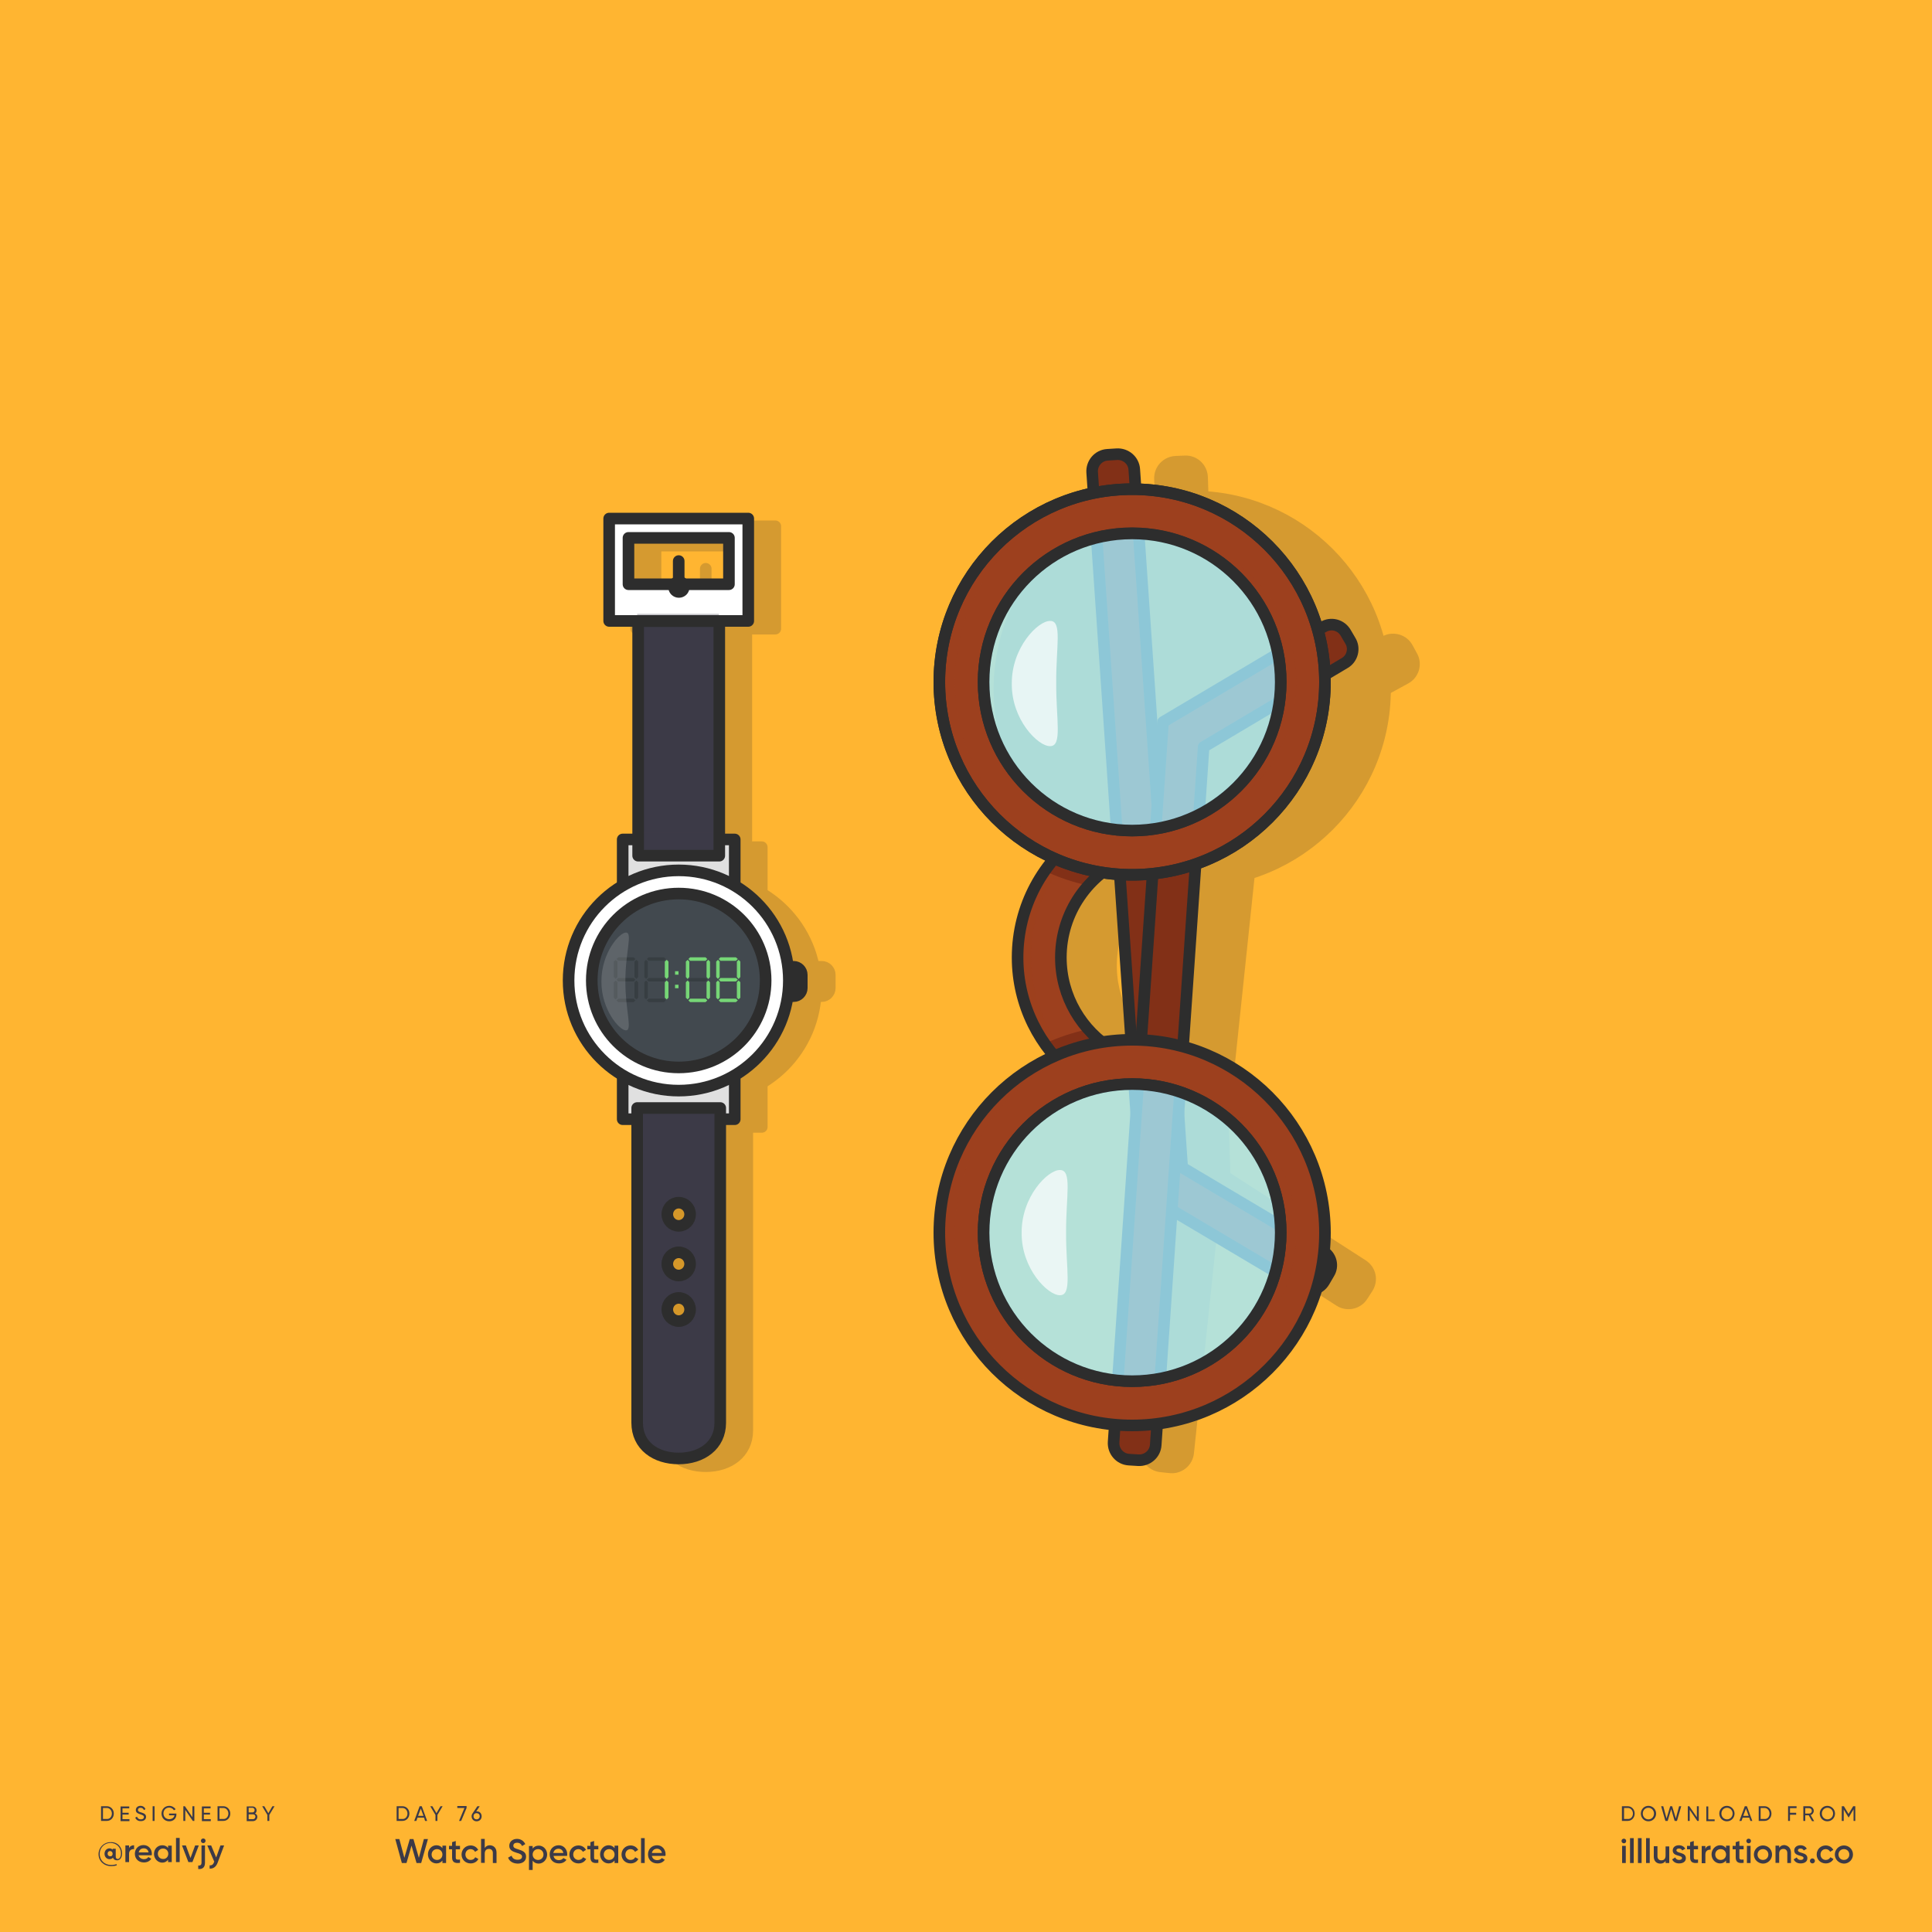 <svg version="1.1" id="Layer_1" xmlns="http://www.w3.org/2000/svg" x="0" y="0" viewBox="0 0 1000 1000" xml:space="preserve"><style>.st1{fill:#3c3a47}.st2{opacity:.2}.st3{fill:#2d2d2d;stroke:#2d2d2d;stroke-width:6;stroke-linecap:round;stroke-linejoin:round;stroke-miterlimit:10}.st4{fill:#823017}.st5{fill:#9d401e}.st7{fill:none;stroke:#2d2d2d;stroke-width:6;stroke-linecap:round;stroke-linejoin:round;stroke-miterlimit:10}.st8{opacity:.6}.st9{opacity:.81;fill:#a4ecff}.st10{opacity:.71}.st11{fill:#fff}.st13{fill:#e0e0e0}.st15{opacity:.3;fill:#3c3a47}.st16{fill:#373e42}.st17{fill:#76d676}.st19{fill:#d59729}</style><path id="XMLID_12_" fill="#ffb531" d="M0 0h1000v1000H0z"/><path class="st1" d="M63.2 959.2c0 2.5-1.2 3.7-2.6 3.7-1.1 0-1.9-.5-2.1-1.4-.4.5-1 .8-1.8.8-1.5 0-2.6-1.2-2.6-2.8 0-1.6 1.1-2.8 2.6-2.8.7 0 1.2.3 1.6.7v-.5h1.6v3.9c0 .8.3 1.4 1 1.4.9 0 1.7-.9 1.7-3 0-3-2.3-5.3-5.4-5.3-3.1 0-5.6 2.4-5.6 5.7 0 3.3 2.5 5.7 5.9 5.7 1.1 0 2.1-.2 2.9-.4v.6c-.8.3-1.7.4-2.9.4-3.7 0-6.5-2.6-6.5-6.2 0-3.4 2.7-6.2 6.2-6.2 3.9-.2 6 2.9 6 5.7zm-4.9.3c0-.8-.6-1.4-1.3-1.4-.8 0-1.3.5-1.3 1.4 0 .8.6 1.3 1.3 1.3.8.1 1.3-.5 1.3-1.3zM69.4 955.1v2c-1.2-.1-2.6.5-2.6 2.4v4.3h-1.9v-8.6h1.9v1.4c.5-1.1 1.5-1.5 2.6-1.5zM74.6 962.3c1 0 1.8-.5 2.2-1.1l1.5.9c-.8 1.2-2.1 1.9-3.8 1.9-2.8 0-4.7-1.9-4.7-4.5 0-2.5 1.8-4.5 4.5-4.5 2.6 0 4.3 2.1 4.3 4.5 0 .3 0 .5-.1.8h-6.8c.4 1.3 1.5 2 2.9 2zm2.3-3.5c-.3-1.5-1.3-2.1-2.5-2.1-1.4 0-2.3.8-2.6 2.1h5.1zM88.9 955.2v8.6H87v-1.2c-.7.9-1.7 1.5-3 1.5-2.3 0-4.3-2-4.3-4.5 0-2.6 1.9-4.5 4.3-4.5 1.3 0 2.3.5 3 1.4v-1.2h1.9zm-1.8 4.3c0-1.6-1.2-2.7-2.7-2.7-1.5 0-2.7 1.1-2.7 2.7s1.2 2.7 2.7 2.7c1.5.1 2.7-1.1 2.7-2.7zM91.1 951.3H93v12.5h-1.9v-12.5zM102.9 955.2l-3.3 8.6h-2.1l-3.3-8.6h2l2.4 6.5 2.4-6.5h1.9zM104.2 955.2h1.9v8.9c0 2.4-1.2 3.5-3.5 3.3v-1.8c1.1.1 1.7-.3 1.7-1.5v-8.9zm-.2-2.4c0-.7.5-1.2 1.2-1.2s1.2.5 1.2 1.2c0 .6-.5 1.2-1.2 1.2s-1.2-.6-1.2-1.2zM116 955.2l-3.3 8.8c-.8 2.2-2.2 3.3-4.2 3.2v-1.7c1.2.1 1.9-.5 2.3-1.7l.1-.2-3.6-8.4h2l2.6 6.2 2.2-6.2h1.9z"/><g><path class="st1" d="M211.9 938.7c0 2.1-1.5 3.8-3.6 3.8h-3v-7.6h3c2.1 0 3.6 1.7 3.6 3.8zm-1 0c0-1.6-1.1-2.9-2.6-2.9h-2v5.7h2c1.5.1 2.6-1.2 2.6-2.8zM219.5 940.8h-3.4l-.6 1.7h-1.1l2.8-7.6h1.1l2.8 7.6H220l-.5-1.7zm-.3-.9l-1.4-3.8-1.4 3.8h2.8zM226.4 939.4v3.1h-1v-3.1l-2.7-4.5h1.1l2.1 3.6 2.1-3.6h1.1l-2.7 4.5zM241.5 934.9v.9l-2.8 6.7h-1.1l2.8-6.7h-3.7v-1h4.8zM249.3 940.1c0 1.5-1.1 2.6-2.6 2.6s-2.6-1.1-2.6-2.6c0-.6.2-1.1.5-1.5l2.5-3.7h1.2l-1.8 2.7h.4c1.3-.1 2.4 1 2.4 2.5zm-1 0c0-1-.7-1.6-1.6-1.6-1 0-1.6.6-1.6 1.6s.7 1.6 1.6 1.6c.9 0 1.6-.7 1.6-1.6z"/></g><g><path class="st1" d="M58.9 938.7c0 2.1-1.5 3.8-3.6 3.8h-3v-7.6h3c2.1 0 3.6 1.7 3.6 3.8zm-1 0c0-1.6-1.1-2.9-2.6-2.9h-2v5.7h2c1.5.1 2.6-1.2 2.6-2.8zM67 941.6v1h-4.6V935h4.5v1h-3.5v2.3h3.2v.9h-3.2v2.4H67zM70 940.8l.9-.5c.3.8.9 1.4 2 1.4s1.6-.5 1.6-1.2c0-.8-.7-1-1.8-1.4-1.2-.4-2.4-.8-2.4-2.2 0-1.4 1.1-2.2 2.4-2.2 1.3 0 2.2.7 2.6 1.7l-.8.5c-.3-.7-.8-1.2-1.7-1.2-.8 0-1.4.4-1.4 1.1 0 .7.5 1 1.6 1.3 1.3.4 2.6.8 2.6 2.3 0 1.3-1.1 2.2-2.6 2.2-1.5.1-2.6-.7-3-1.8zM80 934.9v7.6h-1v-7.6h1zM91.3 939.2c0 1.9-1.4 3.5-3.7 3.5-2.4 0-4-1.8-4-4s1.7-4 4-4c1.4 0 2.7.8 3.3 1.8l-.9.5c-.4-.8-1.4-1.4-2.4-1.4-1.8 0-3 1.3-3 3s1.2 3 3 3c1.6 0 2.5-.9 2.7-2h-2.8v-.9h3.8v.5zM100.6 934.9v7.6h-.8l-3.9-5.7v5.7h-1v-7.6h.8l3.9 5.7v-5.7h1zM109.1 941.6v1h-4.6V935h4.5v1h-3.5v2.3h3.2v.9h-3.2v2.4h3.6zM119.2 938.7c0 2.1-1.5 3.8-3.6 3.8h-3v-7.6h3c2 0 3.6 1.7 3.6 3.8zm-1 0c0-1.6-1.1-2.9-2.6-2.9h-2v5.7h2c1.5.1 2.6-1.2 2.6-2.8zM133.2 940.4c0 1.2-1 2.2-2.2 2.2h-3.3V935h3c1.2 0 2.1.9 2.1 2.1 0 .7-.3 1.2-.8 1.6.7.2 1.2.8 1.2 1.7zm-4.5-4.6v2.3h2c.6 0 1.1-.5 1.1-1.2 0-.6-.5-1.2-1.1-1.2h-2zm3.5 4.5c0-.7-.5-1.2-1.2-1.2h-2.3v2.5h2.3c.7 0 1.2-.6 1.2-1.3zM139.4 939.4v3.1h-1v-3.1l-2.7-4.5h1.1l2.1 3.6 2.1-3.6h1.1l-2.7 4.5z"/></g><g><path class="st1" d="M204.6 951.9h2.1l2.6 9.7 2.8-9.7h1.9l2.8 9.7 2.6-9.7h2.1l-3.5 12.4h-2.4l-2.6-9-2.6 9H208l-3.4-12.4zM230.9 955.4v8.9H229V963c-.7.9-1.7 1.5-3.1 1.5-2.4 0-4.4-2-4.4-4.7 0-2.6 2-4.7 4.4-4.7 1.4 0 2.4.6 3.1 1.5v-1.3h1.9zm-1.9 4.5c0-1.6-1.2-2.8-2.8-2.8-1.6 0-2.8 1.2-2.8 2.8 0 1.6 1.2 2.8 2.8 2.8 1.6 0 2.8-1.2 2.8-2.8zM235.9 957.3v4.2c0 1.1.7 1.1 2.2 1v1.7c-2.9.4-4.1-.5-4.1-2.8v-4.2h-1.6v-1.8h1.6v-1.9l1.9-.6v2.5h2.2v1.8h-2.2zM238.9 959.9c0-2.6 2-4.7 4.7-4.7 1.7 0 3.2.9 3.9 2.3l-1.6 1c-.4-.8-1.3-1.4-2.3-1.4-1.6 0-2.7 1.2-2.7 2.8 0 1.6 1.2 2.8 2.7 2.8 1.1 0 1.9-.5 2.4-1.4l1.6.9c-.7 1.4-2.2 2.3-4 2.3-2.7 0-4.7-2-4.7-4.6zM257 958.9v5.4h-1.9v-5.2c0-1.3-.8-2.1-2-2.1-1.3 0-2.2.7-2.2 2.5v4.7H249v-12.4h1.9v4.7c.6-.9 1.5-1.4 2.7-1.4 2 .1 3.4 1.5 3.4 3.8zM263 961.5l1.8-1c.4 1.3 1.4 2.1 3.1 2.1 1.6 0 2.3-.7 2.3-1.6 0-1.1-1-1.5-2.8-2-1.9-.6-3.8-1.3-3.8-3.6s1.9-3.6 4-3.6c2 0 3.5 1.1 4.3 2.7l-1.7 1c-.4-1-1.2-1.7-2.6-1.7-1.2 0-1.9.6-1.9 1.5 0 1 .7 1.4 2.5 1.9 2.1.7 4.1 1.3 4.1 3.8 0 2.3-1.8 3.6-4.4 3.6-2.6-.1-4.3-1.3-4.9-3.1zM283.2 959.9c0 2.6-2 4.7-4.4 4.7-1.4 0-2.4-.6-3.1-1.5v4.8h-1.9v-12.4h1.9v1.3c.7-.9 1.7-1.5 3.1-1.5 2.4-.1 4.4 2 4.4 4.6zm-1.9 0c0-1.6-1.2-2.8-2.8-2.8-1.6 0-2.8 1.2-2.8 2.8 0 1.6 1.2 2.8 2.8 2.8 1.6 0 2.8-1.2 2.8-2.8zM289.3 962.8c1.1 0 1.9-.5 2.3-1.1l1.6.9c-.8 1.2-2.1 1.9-3.9 1.9-2.9 0-4.8-2-4.8-4.7 0-2.6 1.9-4.7 4.7-4.7 2.6 0 4.4 2.1 4.4 4.7 0 .3 0 .5-.1.8h-7c.3 1.5 1.4 2.2 2.8 2.2zm2.3-3.7c-.3-1.5-1.4-2.2-2.5-2.2-1.4 0-2.4.8-2.7 2.2h5.2zM294.7 959.9c0-2.6 2-4.7 4.7-4.7 1.7 0 3.2.9 3.9 2.3l-1.6 1c-.4-.8-1.3-1.4-2.3-1.4-1.6 0-2.7 1.2-2.7 2.8 0 1.6 1.2 2.8 2.7 2.8 1.1 0 1.9-.5 2.4-1.4l1.6.9c-.7 1.4-2.2 2.3-4 2.3-2.7 0-4.7-2-4.7-4.6zM307.5 957.3v4.2c0 1.1.7 1.1 2.2 1v1.7c-2.9.4-4.1-.5-4.1-2.8v-4.2H304v-1.8h1.6v-1.9l1.9-.6v2.5h2.2v1.8h-2.2zM320 955.4v8.9h-1.9V963c-.7.9-1.7 1.5-3.1 1.5-2.4 0-4.4-2-4.4-4.7 0-2.6 2-4.7 4.4-4.7 1.4 0 2.4.6 3.1 1.5v-1.3h1.9zm-1.9 4.5c0-1.6-1.2-2.8-2.8-2.8-1.6 0-2.8 1.2-2.8 2.8 0 1.6 1.2 2.8 2.8 2.8 1.6 0 2.8-1.2 2.8-2.8zM321.7 959.9c0-2.6 2-4.7 4.7-4.7 1.7 0 3.2.9 3.9 2.3l-1.6 1c-.4-.8-1.3-1.4-2.3-1.4-1.6 0-2.7 1.2-2.7 2.8 0 1.6 1.2 2.8 2.7 2.8 1.1 0 1.9-.5 2.4-1.4l1.6.9c-.7 1.4-2.2 2.3-4 2.3-2.7 0-4.7-2-4.7-4.6zM331.8 951.4h1.9v12.9h-1.9v-12.9zM340.2 962.8c1.1 0 1.9-.5 2.3-1.1l1.6.9c-.8 1.2-2.1 1.9-3.9 1.9-2.9 0-4.8-2-4.8-4.7 0-2.6 1.9-4.7 4.7-4.7 2.6 0 4.4 2.1 4.4 4.7 0 .3 0 .5-.1.8h-7c.3 1.5 1.4 2.2 2.8 2.2zm2.4-3.7c-.3-1.5-1.4-2.2-2.5-2.2-1.4 0-2.4.8-2.7 2.2h5.2z"/></g><g><path class="st1" d="M846.1 938.7c0 2.1-1.5 3.8-3.6 3.8h-3v-7.6h3c2.1 0 3.6 1.7 3.6 3.8zm-.9 0c0-1.6-1.1-2.9-2.6-2.9h-2v5.7h2c1.5.1 2.6-1.2 2.6-2.8zM849.3 938.7c0-2.2 1.7-4 3.9-4s4 1.8 4 4-1.7 4-4 4c-2.2 0-3.9-1.8-3.9-4zm6.8 0c0-1.7-1.3-3-2.9-3-1.7 0-2.9 1.3-2.9 3s1.3 3 2.9 3c1.7 0 2.9-1.3 2.9-3zM859.8 934.9h1.1l1.7 6.3 1.9-6.3h1l1.9 6.3 1.7-6.3h1.1l-2.2 7.6h-1.2l-1.8-6.1-1.8 6.1H862l-2.2-7.6zM879.3 934.9v7.6h-.8l-3.9-5.7v5.7h-1v-7.6h.8l3.9 5.7v-5.7h1zM887.5 941.6v1h-4.3V935h1v6.7h3.3zM889.9 938.7c0-2.2 1.7-4 3.9-4s4 1.8 4 4-1.7 4-4 4c-2.2 0-3.9-1.8-3.9-4zm6.9 0c0-1.7-1.3-3-2.9-3-1.7 0-2.9 1.3-2.9 3s1.3 3 2.9 3c1.6 0 2.9-1.3 2.9-3zM905.4 940.8H902l-.6 1.7h-1.1l2.8-7.6h1.1l2.8 7.6h-1l-.6-1.7zm-.3-.9l-1.4-3.8-1.4 3.8h2.8zM916.9 938.7c0 2.1-1.5 3.8-3.6 3.8h-3v-7.6h3c2.1 0 3.6 1.7 3.6 3.8zm-1 0c0-1.6-1.1-2.9-2.6-2.9h-2v5.7h2c1.6.1 2.6-1.2 2.6-2.8zM926.5 935.8v2.5h3.2v1h-3.2v3.2h-1v-7.6h4.4v1h-3.4zM936.2 939.6h-1.8v2.9h-1v-7.6h3c1.3 0 2.4 1.1 2.4 2.4 0 1-.7 1.9-1.6 2.2l1.8 3.1h-1.1l-1.7-3zm-1.8-.9h2c.8 0 1.4-.6 1.4-1.4 0-.8-.6-1.4-1.4-1.4h-2v2.8zM941.9 938.7c0-2.2 1.7-4 3.9-4s4 1.8 4 4-1.7 4-4 4c-2.2 0-3.9-1.8-3.9-4zm6.9 0c0-1.7-1.3-3-2.9-3-1.7 0-2.9 1.3-2.9 3s1.3 3 2.9 3c1.6 0 2.9-1.3 2.9-3zM960.4 942.5h-1v-6l-2.5 4.2h-.1l-2.5-4.1v5.9h-1v-7.6h1.1l2.4 4 2.4-4h1.1v7.6z"/><g><path class="st1" d="M839.3 952.9c0-.7.5-1.2 1.2-1.2s1.2.5 1.2 1.2-.5 1.2-1.2 1.2c-.6 0-1.2-.5-1.2-1.2zm.3 2.5h1.9v8.9h-1.9v-8.9zM843.7 951.4h1.9v12.9h-1.9v-12.9zM847.8 951.4h1.9v12.9h-1.9v-12.9zM852 951.4h1.9v12.9H852v-12.9zM864 955.4v8.9h-1.9v-1.1c-.6.9-1.5 1.4-2.7 1.4-2 0-3.4-1.3-3.4-3.6v-5.4h1.9v5.2c0 1.3.8 2.1 2 2.1 1.3 0 2.2-.7 2.2-2.5v-4.7h1.9zM872.6 961.8c0 1.8-1.5 2.7-3.5 2.7-1.8 0-3-.8-3.6-2.1l1.6-1c.3.8 1 1.3 2 1.3.8 0 1.5-.3 1.5-1 0-1.6-4.8-.7-4.8-3.9 0-1.7 1.4-2.7 3.2-2.7 1.5 0 2.7.7 3.3 1.8l-1.6.9c-.3-.7-.9-1-1.7-1-.7 0-1.3.3-1.3.9.2 1.8 4.9.8 4.9 4.1zM876.7 957.3v4.2c0 1.1.7 1.1 2.2 1v1.7c-2.9.4-4.1-.5-4.1-2.8v-4.2h-1.6v-1.8h1.6v-1.9l1.9-.6v2.5h2.2v1.8h-2.2zM885.4 955.3v2.1c-1.3-.1-2.7.5-2.7 2.5v4.5h-1.9v-8.9h1.9v1.5c.5-1.3 1.5-1.7 2.7-1.7zM895.3 955.4v8.9h-1.9V963c-.7.9-1.7 1.5-3.1 1.5-2.4 0-4.4-2-4.4-4.7 0-2.6 2-4.7 4.4-4.7 1.4 0 2.4.6 3.1 1.5v-1.3h1.9zm-1.9 4.5c0-1.6-1.2-2.8-2.8-2.8-1.6 0-2.8 1.2-2.8 2.8 0 1.6 1.2 2.8 2.8 2.8 1.6 0 2.8-1.2 2.8-2.8zM900.3 957.3v4.2c0 1.1.7 1.1 2.2 1v1.7c-2.9.4-4.1-.5-4.1-2.8v-4.2h-1.6v-1.8h1.6v-1.9l1.9-.6v2.5h2.2v1.8h-2.2zM903.9 952.9c0-.7.5-1.2 1.2-1.2s1.2.5 1.2 1.2-.5 1.2-1.2 1.2c-.6 0-1.2-.5-1.2-1.2zm.3 2.5h1.9v8.9h-1.9v-8.9zM907.8 959.9c0-2.6 2.1-4.7 4.7-4.7s4.7 2 4.7 4.7c0 2.6-2.1 4.7-4.7 4.7-2.6-.1-4.7-2.1-4.7-4.7zm7.5 0c0-1.6-1.2-2.8-2.8-2.8-1.6 0-2.8 1.2-2.8 2.8 0 1.6 1.2 2.8 2.8 2.8 1.6 0 2.8-1.2 2.8-2.8zM927 958.9v5.4h-1.9v-5.2c0-1.3-.8-2.1-2-2.1-1.3 0-2.2.7-2.2 2.5v4.7H919v-8.9h1.9v1.1c.6-.9 1.5-1.4 2.7-1.4 1.9.2 3.4 1.6 3.4 3.9zM935.5 961.8c0 1.8-1.5 2.7-3.5 2.7-1.8 0-3-.8-3.6-2.1l1.6-1c.3.8 1 1.3 2 1.3.8 0 1.5-.3 1.5-1 0-1.6-4.8-.7-4.8-3.9 0-1.7 1.4-2.7 3.2-2.7 1.5 0 2.7.7 3.3 1.8l-1.6.9c-.3-.7-.9-1-1.7-1-.7 0-1.3.3-1.3.9.1 1.8 4.9.8 4.9 4.1zM936.8 963.2c0-.7.6-1.3 1.3-1.3.7 0 1.3.6 1.3 1.3 0 .7-.6 1.3-1.3 1.3-.7 0-1.3-.6-1.3-1.3zM940.3 959.9c0-2.6 2-4.7 4.7-4.7 1.7 0 3.2.9 3.9 2.3l-1.6 1c-.4-.8-1.3-1.4-2.3-1.4-1.6 0-2.7 1.2-2.7 2.8 0 1.6 1.2 2.8 2.7 2.8 1.1 0 1.9-.5 2.4-1.4l1.6.9c-.7 1.4-2.2 2.3-4 2.3-2.7 0-4.7-2-4.7-4.6zM949.7 959.9c0-2.6 2.1-4.7 4.7-4.7s4.7 2 4.7 4.7c0 2.6-2.1 4.7-4.7 4.7-2.6-.1-4.7-2.1-4.7-4.7zm7.5 0c0-1.6-1.2-2.8-2.8-2.8s-2.8 1.2-2.8 2.8c0 1.6 1.2 2.8 2.8 2.8s2.8-1.2 2.8-2.8z"/></g></g><g id="XMLID_177_" class="st2"><path id="XMLID_156_" class="st3" d="M329.3 272.4v53h72v-53h-72zm62 34h-52v-24h52v24z"/><path id="XMLID_150_" class="st3" d="M365.3 294.4v12"/><path id="XMLID_145_" class="st3" d="M336.3 438.5h58v23.8h-58z"/><path id="XMLID_142_" class="st3" d="M336.3 559.5h58v23.8h-58z"/><circle id="XMLID_59_" class="st3" cx="365.3" cy="511.5" r="57"/><path id="XMLID_183_" class="st3" d="M425.3 515.6h-1.4c-2.3 0-4.2-1.9-4.2-4.2v-6.8c0-2.3 1.9-4.2 4.2-4.2h1.4c2.3 0 4.2 1.9 4.2 4.2v6.8c0 2.3-1.9 4.2-4.2 4.2z"/><path id="XMLID_58_" class="st3" d="M344.3 325.5h42v121.4h-42z"/><path id="XMLID_52_" class="st3" d="M365.3 758.9c-11.9 0-21.5-6.6-21.5-18.5V577.5h43v162.9c0 11.8-9.7 18.5-21.5 18.5z"/></g><g id="XMLID_26_" class="st2"><path id="XMLID_25_" class="st3" d="M579.8 559.2l20.6-12.4c-15.8-10.4-26-28.6-25.3-48.9.8-23.4 15.9-42.9 36.6-50.5L588.8 434c-20.9 13.4-35.1 36.5-36 63.1-.9 24.6 9.7 47.1 27 62.1z"/><path id="XMLID_16_" class="st3" d="M705.3 654.9l-71.4-46L622.2 247c-.2-4.7-4.1-8.4-8.8-8.2l-4.8.2c-4.7.2-8.4 4.1-8.2 8.8l12 373.3 81 52.2c3.9 2.5 9.2 1.4 11.7-2.5l2.6-4c2.7-4.1 1.6-9.3-2.4-11.9z"/><path id="XMLID_14_" class="st3" d="M727.5 351.1l-74.6 40.7L615 751.9c-.5 4.7-4.7 8.1-9.3 7.6l-4.8-.5c-4.7-.5-8.1-4.7-7.6-9.3l39.1-371.5L717 332c4.1-2.2 9.3-.7 11.5 3.4l2.3 4.2c2.3 4.1.8 9.2-3.3 11.5z"/><circle id="XMLID_10_" class="st3" cx="617.1" cy="356.8" r="99.8"/></g><g><path id="XMLID_133_" class="st4" d="M684.9 647.7l-73-43.4L587.1 243c-.3-4.7-4.4-8.2-9.1-7.9l-4.8.3c-4.7.3-8.2 4.4-7.9 9.1l25.6 372.6 82.9 49.2c4 2.4 9.2 1.1 11.6-3l2.4-4.1c2.5-3.9 1.2-9.1-2.9-11.5z"/><path id="XMLID_151_" class="st5" d="M556 556.6l20.2-13.1c-16.2-9.8-27.1-27.6-27.1-47.9 0-23.4 14.4-43.4 34.7-51.8l-23.4-12.6c-20.4 14.2-33.7 37.7-33.7 64.4 0 24.6 11.5 46.6 29.3 61z"/><path id="XMLID_213_" d="M533.7 495.5c0-25.4 12.1-47.9 30.8-62.2l-4-2.2c-20.4 14.2-33.7 37.7-33.7 64.4 0 24.7 11.4 46.7 29.3 61.1l4-2.6c-16.2-14.4-26.4-35.3-26.4-58.5z" opacity=".46" fill="#9d401e"/><path id="XMLID_22_" class="st4" d="M540.7 450.8c7.1 3.3 14.7 5.9 22.5 7.5 5.6-6.3 12.7-11.4 20.6-14.7L560.4 431c-7.6 5.4-14.3 12.1-19.7 19.8z"/><path id="XMLID_17_" class="st4" d="M556 556.6l20.2-13.1c-4.8-2.9-9.2-6.6-13-10.8-7.8 1.7-15.4 4.2-22.5 7.5 4.3 6.1 9.5 11.7 15.3 16.4z"/><path id="XMLID_176_" class="st7" d="M556 556.6l20.2-13.1c-16.2-9.8-27.1-27.6-27.1-47.9 0-23.4 14.4-43.4 34.7-51.8l-23.4-12.6c-20.4 14.2-33.7 37.7-33.7 64.4 0 24.6 11.5 46.6 29.3 61z"/><path id="XMLID_158_" class="st7" d="M684.9 647.7l-73-43.4L587.1 243c-.3-4.7-4.4-8.2-9.1-7.9l-4.8.3c-4.7.3-8.2 4.4-7.9 9.1l25.6 372.6 82.9 49.2c4 2.4 9.2 1.1 11.6-3l2.4-4.1c2.5-3.9 1.2-9.1-2.9-11.5z"/><path id="XMLID_160_" class="st4" d="M696 343.2l-73 43.4-24.8 361.3c-.3 4.7-4.4 8.2-9.1 7.9l-4.8-.3c-4.7-.3-8.2-4.4-7.9-9.1L602 373.7l82.9-49.2c4-2.4 9.2-1.1 11.6 3l2.4 4.1c2.5 4 1.1 9.3-2.9 11.6z"/><path id="XMLID_152_" class="st7" d="M696 343.2l-73 43.4-24.8 361.3c-.3 4.7-4.4 8.2-9.1 7.9l-4.8-.3c-4.7-.3-8.2-4.4-7.9-9.1L602 373.7l82.9-49.2c4-2.4 9.2-1.1 11.6 3l2.4 4.1c2.5 4 1.1 9.3-2.9 11.6z"/><path id="XMLID_41_" class="st5" d="M586 253.2c-55.1 0-99.8 44.7-99.8 99.8s44.7 99.8 99.8 99.8c55.1 0 99.8-44.7 99.8-99.8s-44.7-99.8-99.8-99.8zm0 176.7c-42.5 0-76.9-34.4-76.9-76.9s34.4-77 76.9-77c42.5 0 76.9 34.5 76.9 76.9s-34.5 77-76.9 77z"/><g id="XMLID_204_" class="st8"><path id="XMLID_208_" class="st5" d="M494.2 353c0-53.8 42.5-97.6 95.8-99.7-1.3-.1-2.7-.1-4-.1-55.1 0-99.8 44.7-99.8 99.8 0 55.1 44.7 99.8 99.8 99.8 1.3 0 2.7 0 4-.1-53.3-2.1-95.8-46-95.8-99.7z"/><path id="XMLID_227_" class="st5" d="M590 429.8c1.3.1 2.7.1 4 .1 42.5 0 76.9-34.4 76.9-76.9s-34.5-77-76.9-77c-1.3 0-2.7 0-4 .1 40.6 2.1 72.9 35.7 72.9 76.8s-32.3 74.8-72.9 76.9z"/></g><path id="XMLID_63_" class="st7" d="M586 253.2c-55.1 0-99.8 44.7-99.8 99.8s44.7 99.8 99.8 99.8c55.1 0 99.8-44.7 99.8-99.8s-44.7-99.8-99.8-99.8zm0 176.7c-42.5 0-76.9-34.4-76.9-76.9s34.4-77 76.9-77c42.5 0 76.9 34.5 76.9 76.9s-34.5 77-76.9 77z"/><circle id="XMLID_5_" class="st7" cx="586" cy="353" r="99.8"/><circle id="XMLID_66_" class="st9" cx="586" cy="353" r="76.9"/><circle id="XMLID_64_" class="st7" cx="586" cy="353" r="76.9"/><path id="XMLID_157_" class="st5" d="M586 538.2c-55.1 0-99.8 44.7-99.8 99.8 0 55.1 44.7 99.8 99.8 99.8 55.1 0 99.8-44.7 99.8-99.8-.1-55.1-44.7-99.8-99.8-99.8zm0 176.7c-42.5 0-76.9-34.4-76.9-76.9 0-42.5 34.5-76.9 76.9-76.9 42.5 0 76.9 34.5 76.9 76.9 0 42.5-34.5 76.9-76.9 76.9z"/><g id="XMLID_179_" class="st8"><path class="st5" d="M590 714.8c1.3.1 2.7.1 4 .1 42.5 0 76.9-34.5 76.9-76.9s-34.5-77-76.9-77c-1.3 0-2.7 0-4 .1 40.6 2.1 72.9 35.7 72.9 76.8s-32.3 74.8-72.9 76.9z" id="XMLID_140_"/><path class="st5" d="M494.2 638c0-53.8 42.5-97.6 95.8-99.7-1.3-.1-2.7-.1-4-.1-55.1 0-99.8 44.7-99.8 99.8 0 55.1 44.7 99.8 99.8 99.8 1.3 0 2.7 0 4-.1-53.3-2.1-95.8-46-95.8-99.7z" id="XMLID_139_"/></g><path id="XMLID_153_" class="st7" d="M586 538.2c-55.1 0-99.8 44.7-99.8 99.8 0 55.1 44.7 99.8 99.8 99.8 55.1 0 99.8-44.7 99.8-99.8-.1-55.1-44.7-99.8-99.8-99.8zm0 176.7c-42.5 0-76.9-34.4-76.9-76.9 0-42.5 34.5-76.9 76.9-76.9 42.5 0 76.9 34.5 76.9 76.9 0 42.5-34.5 76.9-76.9 76.9z"/><circle id="XMLID_146_" class="st9" cx="586" cy="638" r="76.9"/><circle id="XMLID_137_" class="st7" cx="586" cy="638" r="76.9"/><g id="XMLID_173_" class="st10"><path class="st11" d="M546.7 353.8c-.1 18.7 3.3 32.5-3.2 32.4-6.2.1-20-13.7-19.8-32.4-.1-18.7 13.6-32.5 19.8-32.4 6.5-.2 3 13.6 3.2 32.4z"/></g><g id="XMLID_178_" class="st10"><path class="st11" d="M551.8 638c-.1 18.7 3.3 32.5-3.2 32.4-6.2.1-20-13.7-19.8-32.4-.1-18.7 13.6-32.5 19.8-32.4 6.5-.1 3.1 13.6 3.2 32.4z"/></g></g><g><path id="XMLID_174_" class="st7" d="M410.8 515.6h-1.4c-2.3 0-4.2-1.9-4.2-4.2v-6.8c0-2.3 1.9-4.2 4.2-4.2h1.4c2.3 0 4.2 1.9 4.2 4.2v6.8c0 2.3-1.9 4.2-4.2 4.2z"/><path id="XMLID_181_" d="M410.8 515.6h-1.4c-2.3 0-4.2-1.9-4.2-4.2v-6.8c0-2.3 1.9-4.2 4.2-4.2h1.4c2.3 0 4.2 1.9 4.2 4.2v6.8c0 2.3-1.9 4.2-4.2 4.2z" fill="#2d2d2d"/><g id="XMLID_106_"><path id="XMLID_29_" class="st11" d="M315.3 268.4v53h72v-53h-72zm62 34h-52v-24h52v24z"/><path id="XMLID_37_" class="st7" d="M315.3 268.4v53h72v-53h-72zm62 34h-52v-24h52v24z"/><path id="XMLID_38_" class="st7" d="M351.3 290.4v12"/><path id="XMLID_40_" class="st13" d="M322.3 434.5h58v23.8h-58z"/><path id="XMLID_32_" class="st7" d="M322.3 434.5h58v23.8h-58z"/><path id="XMLID_50_" class="st13" d="M322.3 555.5h58v23.8h-58z"/><path id="XMLID_49_" class="st7" d="M322.3 555.5h58v23.8h-58z"/><circle id="XMLID_28_" class="st11" cx="351.3" cy="507.5" r="57"/><circle id="XMLID_27_" class="st7" cx="351.3" cy="507.5" r="57"/><circle id="XMLID_39_" cx="351.3" cy="507.5" r="45" fill="#42494f"/><circle id="XMLID_42_" class="st7" cx="351.3" cy="507.5" r="45"/><path id="XMLID_23_" class="st1" d="M330.3 321.5h42v121.4h-42z"/><path id="XMLID_2_" class="st15" d="M329.8 431.1h42.3v11.5h-42.3z"/><path id="XMLID_6_" class="st15" d="M329.8 317.7h42.3v11.5h-42.3z"/><path id="XMLID_19_" class="st7" d="M330.3 321.5h42v121.4h-42z"/><path id="XMLID_46_" class="st1" d="M351.3 754.9c-11.9 0-21.5-6.6-21.5-18.5V573.5h43v162.9c0 11.8-9.7 18.5-21.5 18.5z"/><path id="XMLID_1_" class="st15" d="M329.8 573.5h42.3V585h-42.3z"/><path id="XMLID_45_" class="st7" d="M351.3 754.9c-11.9 0-21.5-6.6-21.5-18.5V573.5h43v162.9c0 11.8-9.7 18.5-21.5 18.5z"/><g id="XMLID_35_"><g id="XMLID_33_"><path id="XMLID_83_" class="st16" d="M317.7 505.7v-8l1-.9.9.9v8l-.9 1z"/><path id="XMLID_82_" class="st16" d="M328.4 505.7v-8l1-.9.9.9v8l-.9 1z"/><path id="XMLID_81_" class="st16" d="M320 497.3l-.9-.9.9-.9h8l.9.9-.9.9z"/><path id="XMLID_80_" class="st16" d="M320 508l-.9-.9.9-.9h8l.9.9-.9.9z"/><path id="XMLID_79_" class="st16" d="M317.7 516.4v-8l1-.9.9.9v8l-.9.9z"/><path id="XMLID_78_" class="st16" d="M328.4 516.4v-8l1-.9.9.9v8l-.9.9z"/><path id="XMLID_65_" class="st16" d="M320 518.7l-.9-.9.9-.9h8l.9.9-.9.9z"/></g><g id="XMLID_44_"><path id="XMLID_85_" class="st16" d="M333.5 505.7v-8l.9-.9.9.9v8l-.9 1z"/><path id="XMLID_84_" class="st17" d="M344.1 505.7v-8l1-.9.9.9v8l-.9 1z"/><path id="XMLID_56_" class="st16" d="M335.7 497.3l-.9-.9.9-.9h8l.9.9-.9.9z"/><path id="XMLID_54_" class="st16" d="M335.7 508l-.9-.9.9-.9h8l.9.9-.9.9z"/><path id="XMLID_51_" class="st16" d="M333.5 516.4v-8l.9-.9.9.9v8l-.9.9z"/><path id="XMLID_48_" class="st17" d="M344.1 516.4v-8l1-.9.9.9v8l-.9.9z"/><path id="XMLID_47_" class="st16" d="M335.7 518.7l-.9-.9.9-.9h8l.9.9-.9.9z"/></g><g id="XMLID_94_"><path id="XMLID_101_" class="st17" d="M355 505.7v-8l.9-.9.9.9v8l-.9 1z"/><path id="XMLID_100_" class="st17" d="M365.7 505.7v-8l.9-.9.9.9v8l-.9 1z"/><path id="XMLID_99_" class="st17" d="M357.2 497.3l-.9-.9.9-.9h8l.9.9-.9.9z"/><path id="XMLID_98_" class="st16" d="M357.2 508l-.9-.9.9-.9h8l.9.9-.9.9z"/><path id="XMLID_97_" class="st17" d="M355 516.4v-8l.9-.9.9.9v8l-.9.9z"/><path id="XMLID_96_" class="st17" d="M365.7 516.4v-8l.9-.9.9.9v8l-.9.9z"/><path id="XMLID_95_" class="st17" d="M357.2 518.7l-.9-.9.9-.9h8l.9.9-.9.9z"/></g><g id="XMLID_86_"><path id="XMLID_93_" class="st17" d="M370.7 505.7v-8l.9-.9.9.9v8l-.9 1z"/><path id="XMLID_92_" class="st17" d="M381.4 505.7v-8l.9-.9.9.9v8l-.9 1z"/><path id="XMLID_91_" class="st17" d="M372.9 497.3l-.9-.9.9-.9h8l1 .9-1 .9z"/><path id="XMLID_90_" class="st17" d="M372.9 508l-.9-.9.9-.9h8l1 .9-1 .9z"/><path id="XMLID_89_" class="st17" d="M370.7 516.4v-8l.9-.9.9.9v8l-.9.9z"/><path id="XMLID_88_" class="st17" d="M381.4 516.4v-8l.9-.9.9.9v8l-.9.9z"/><path id="XMLID_87_" class="st17" d="M372.9 518.7l-.9-.9.9-.9h8l1 .9-1 .9z"/></g><path id="XMLID_102_" class="st17" d="M349.4 502.7h1.8v1.8h-1.8z"/><path id="XMLID_104_" class="st17" d="M349.4 509.7h1.8v1.8h-1.8z"/></g><path id="XMLID_67_" class="st7" d="M351.4 306.4c-1.4 0-2.5-1.1-2.5-2.5v-.3c0-1.4 1.1-2.5 2.5-2.5s2.5 1.1 2.5 2.5v.3c0 1.4-1.1 2.5-2.5 2.5z"/><g id="XMLID_105_"><ellipse id="XMLID_103_" class="st11" cx="351.3" cy="628.5" rx="5.9" ry="6"/><ellipse id="XMLID_72_" cx="351.3" cy="628.5" rx="5.9" ry="6" fill="#d59729" stroke="#2d2d2d" stroke-width="6" stroke-linecap="round" stroke-linejoin="round" stroke-miterlimit="10"/></g><g id="XMLID_107_"><ellipse id="XMLID_109_" class="st19" cx="351.3" cy="654.2" rx="5.9" ry="6"/><ellipse id="XMLID_108_" class="st7" cx="351.3" cy="654.2" rx="5.9" ry="6"/></g><g id="XMLID_147_"><ellipse id="XMLID_149_" class="st19" cx="351.3" cy="677.8" rx="5.9" ry="6"/><ellipse id="XMLID_148_" class="st7" cx="351.3" cy="677.8" rx="5.9" ry="6"/></g></g><path class="st11" d="M323.7 508c-.1 14.7 3.8 25.4.3 25.3-3.3.1-12.8-10.7-12.7-25.3-.1-14.7 9.4-25.4 12.7-25.3 3.6-.1-.4 10.6-.3 25.3z" id="XMLID_180_" opacity=".15"/></g></svg>